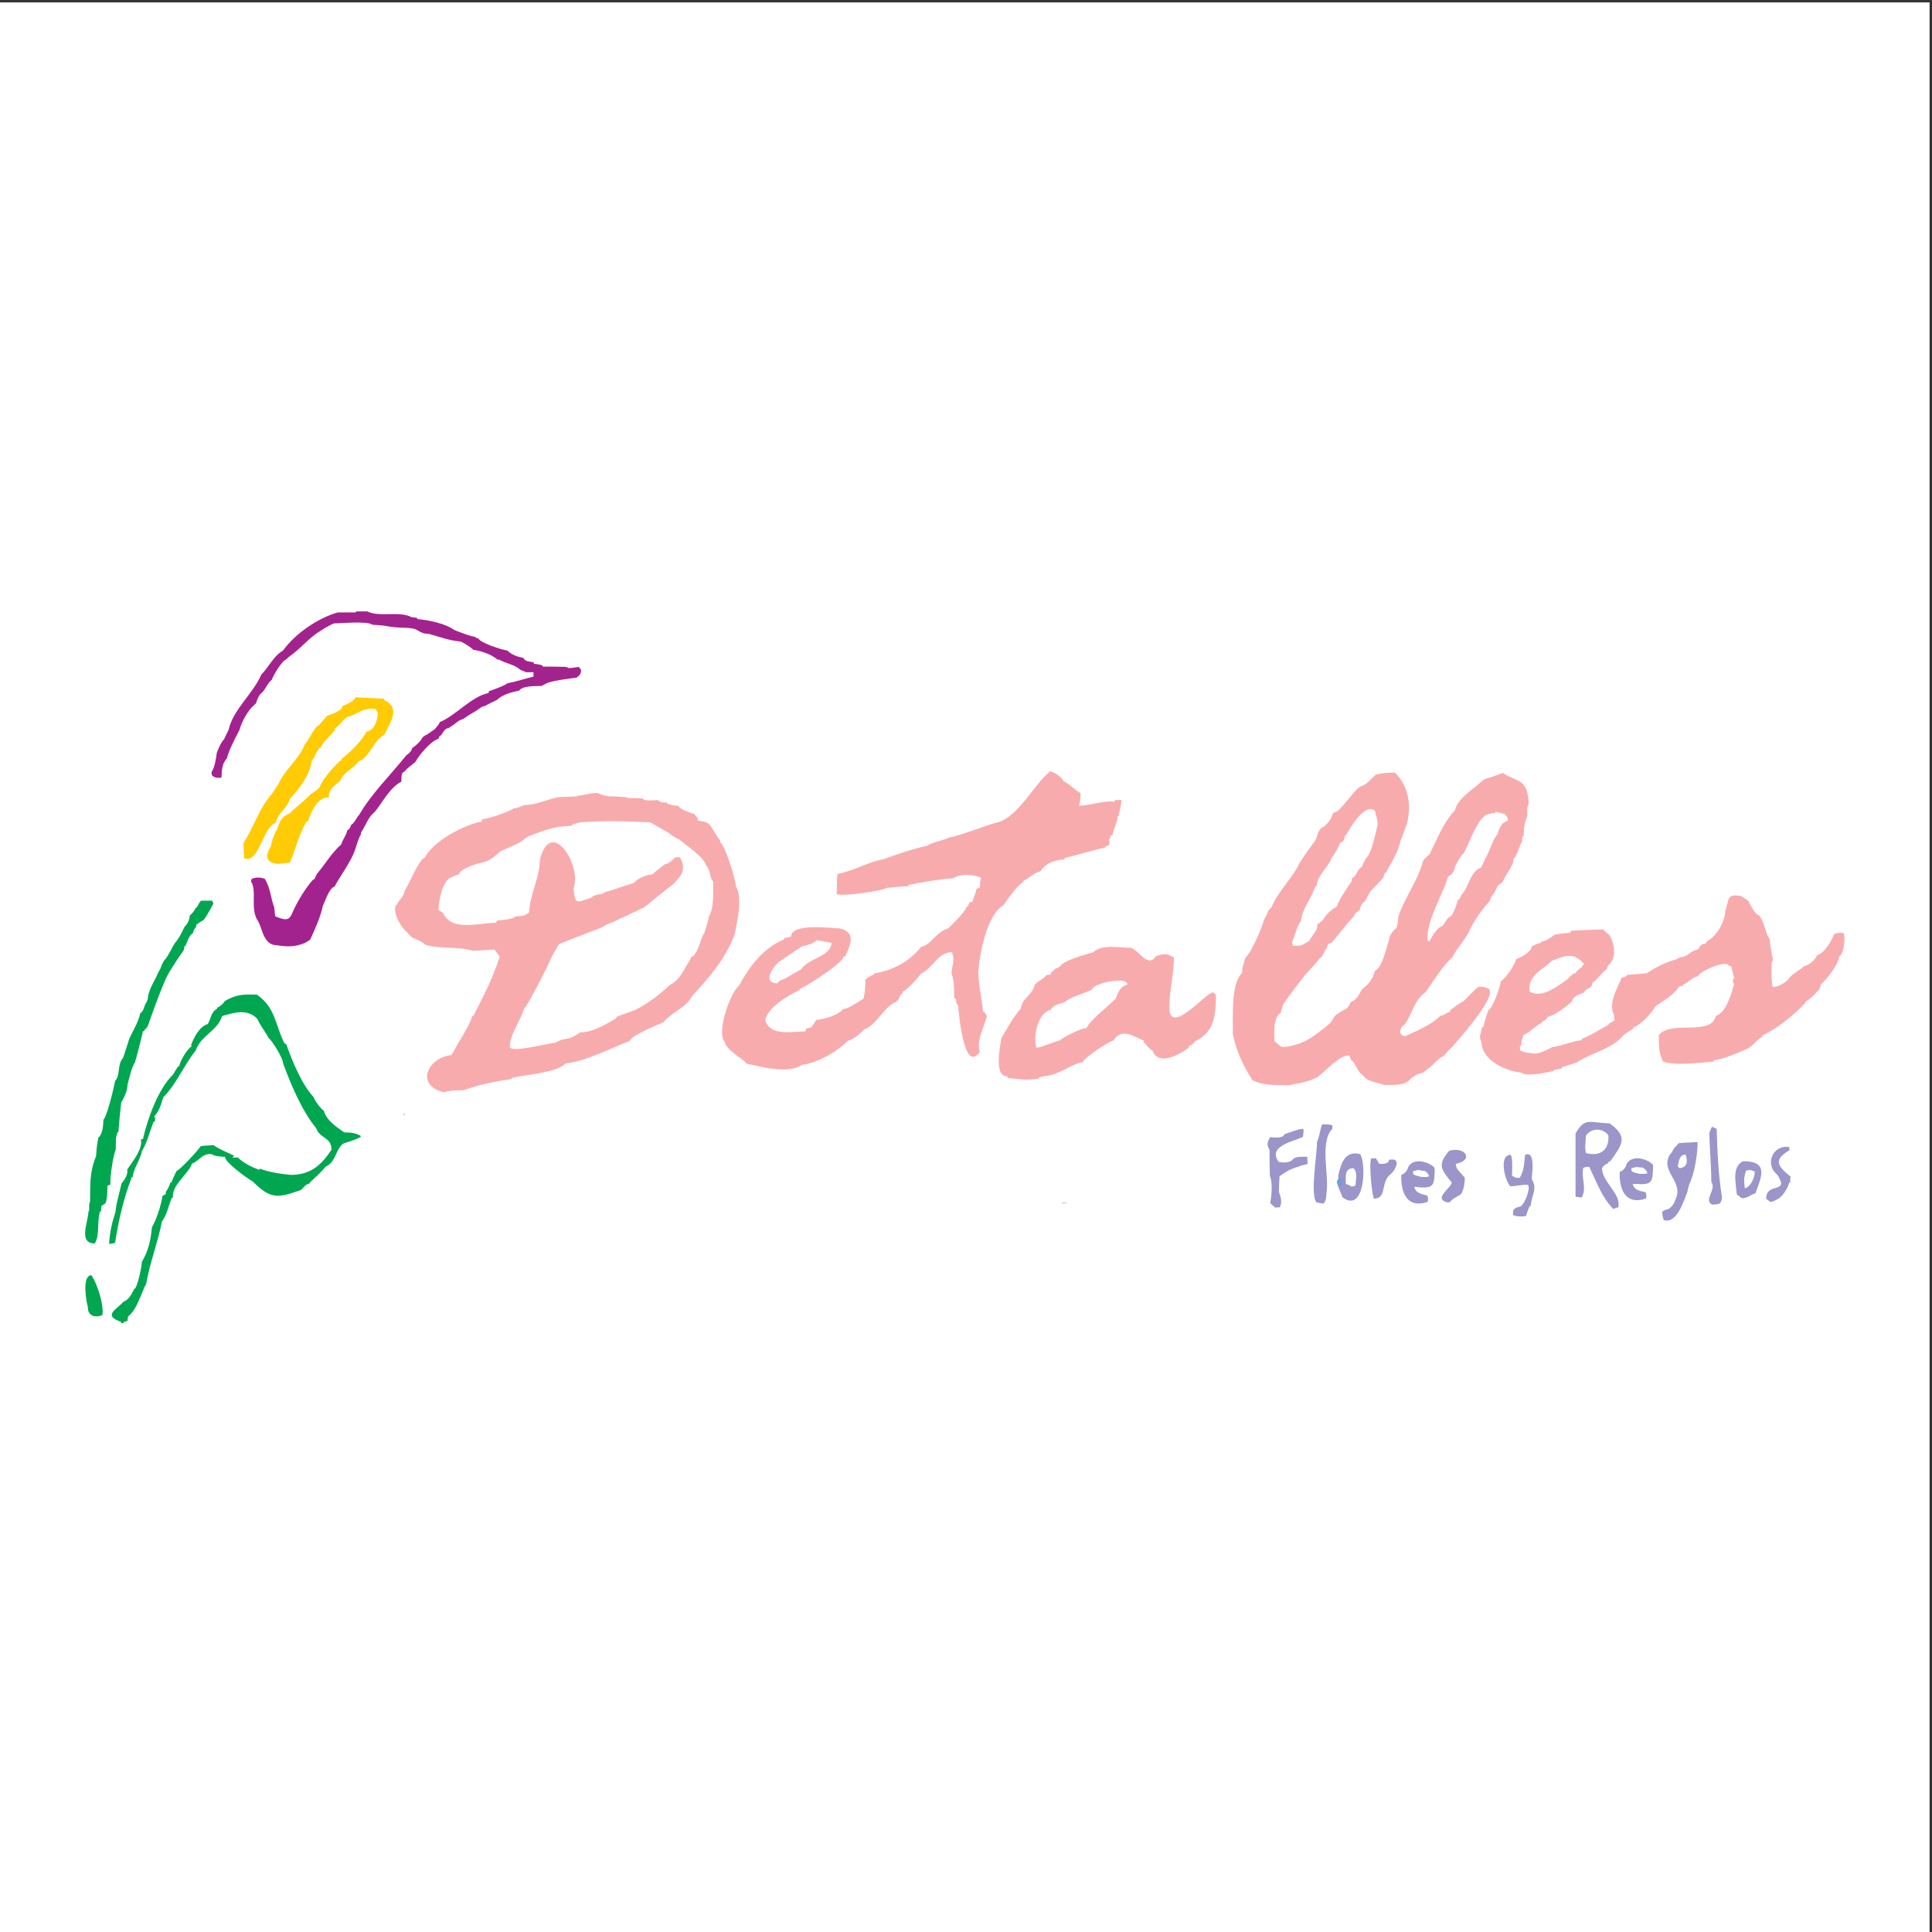 <?xml version="1.0" encoding="UTF-8"?>
<svg xmlns="http://www.w3.org/2000/svg" xmlns:xlink="http://www.w3.org/1999/xlink" width="193pt" height="193pt" viewBox="0 0 193 193" version="1.1">
<rect x="0" y="0" width="193" height="193" fill="#333333" stroke="none"/>
<g id="surface1">
<path style=" stroke:none;fill-rule:evenodd;fill:rgb(100%,100%,100%);fill-opacity:1;" d="M 0 0.242 L 192.758 0.242 L 192.758 193 L 0 193 L 0 0.242 "/>
<path style=" stroke:none;fill-rule:evenodd;fill:rgb(85.899%,87.099%,78.799%);fill-opacity:1;" d="M 106.145 120.074 C 106.246 120.074 106.344 120.074 106.512 120.074 C 106.512 120.105 106.512 120.172 106.547 120.242 C 106.379 120.242 106.211 120.242 106.078 120.242 C 106.078 120.172 106.109 120.105 106.145 120.074 "/>
<path style=" stroke:none;fill-rule:evenodd;fill:rgb(96.899%,67.099%,67.799%);fill-opacity:1;" d="M 48.184 81.891 C 48.184 81.855 48.215 81.82 48.25 81.82 C 48.75 81.82 51.055 81.02 51.289 80.754 C 51.691 80.754 52.059 80.52 52.426 80.418 C 53.66 80.418 54.73 79.785 55.934 79.617 C 56.469 79.617 57.004 79.586 57.602 79.551 C 57.637 79.516 57.703 79.484 57.738 79.484 C 58.438 79.449 59.008 79.184 59.707 79.219 C 60.309 79.484 60.309 79.484 60.879 79.551 C 61.344 79.551 61.848 79.586 62.312 79.617 C 62.48 79.617 62.613 79.652 62.746 79.719 C 63.184 79.719 63.684 79.75 64.184 79.75 C 64.352 80.086 65.352 79.918 65.688 79.918 C 65.723 79.918 65.754 79.953 65.789 79.984 C 65.988 80.184 66.355 80.184 66.621 80.152 C 66.621 80.184 66.621 80.184 66.621 80.254 C 66.855 80.352 67.293 80.484 67.559 80.484 C 67.66 80.484 67.727 80.484 67.793 80.484 C 67.793 80.82 69.094 81.254 69.363 81.32 C 69.465 81.453 69.562 81.59 69.695 81.723 C 69.695 81.789 69.695 81.891 69.695 81.957 C 69.965 82.023 70.266 82.055 70.566 82.156 C 71.098 82.355 71.469 83.492 71.934 83.926 C 71.934 83.992 71.934 84.062 71.934 84.16 C 72.371 84.262 73.504 87.867 73.504 88.504 C 74.238 89.773 73.605 92.113 73.371 93.414 C 72.371 95.922 70.898 97.559 69.129 99.527 C 68.492 100.699 67.125 101.098 66.254 102.133 C 65.855 102.301 62.949 103.469 62.949 103.973 C 60.91 104.738 58.738 105.941 56.5 106.242 C 55.566 107.18 52.527 107.344 51.121 107.68 C 51.121 107.715 51.121 107.746 51.121 107.781 C 49.551 108.016 47.848 108.348 46.277 108.914 C 45.609 108.914 44.941 108.914 44.34 109.117 C 41.434 108.414 42.738 105.641 45.074 105.406 C 45.109 105.309 45.176 105.242 45.242 105.176 C 45.777 104.105 46.848 102.602 47.18 101.5 C 47.215 101.5 47.246 101.5 47.281 101.5 C 48.25 99.594 49.285 97.625 49.918 95.551 C 49.719 95.285 49.551 95.051 49.387 94.852 C 48.684 94.887 47.949 94.953 47.246 94.984 C 45.742 94.516 43.973 94.816 42.469 94.383 C 42.035 93.848 41 93.781 40.867 93.316 C 40.801 93.316 40.801 93.316 40.766 93.316 C 40.766 93.246 40.766 93.246 40.766 93.215 C 40.066 92.68 39.23 91.309 39.531 90.406 C 39.562 90.406 39.598 90.406 39.629 90.406 C 39.863 89.84 40.332 89.641 40.43 88.973 C 40.832 88.438 41.801 85.898 42.438 85.664 C 43.238 84.062 46.379 82.355 48.184 82.055 C 48.117 82.023 48.117 81.988 48.082 81.988 C 48.117 81.922 48.117 81.922 48.184 81.891 Z M 50.922 104.605 C 50.922 103.336 51.992 102 52.359 100.73 C 52.625 100.664 54.93 96.121 55.062 95.688 C 55.297 95.219 55.566 94.785 55.832 94.316 C 57.004 93.848 58.172 93.383 59.34 92.945 C 60.008 92.715 60.008 92.715 60.609 92.348 C 61.344 92.113 61.98 91.711 62.613 91.477 C 62.914 91.309 63.25 91.145 63.582 91.008 C 63.816 90.875 64.086 90.742 64.352 90.641 C 65.254 89.906 66.156 89.172 67.059 88.469 C 67.293 88.305 67.293 88.305 67.895 87.602 C 68.359 87.035 68.328 86.164 67.895 85.633 C 67.727 85.633 67.559 85.633 67.426 85.664 C 67.156 85.934 66.957 86.133 66.59 86.301 C 66.391 86.332 66.391 86.332 65.688 86.898 C 65.52 87.035 65.352 87.168 65.188 87.336 C 64.484 87.402 63.785 87.703 63.316 88.203 C 62.48 88.469 61.68 88.738 60.879 89.004 C 60.441 89.105 60.441 89.105 60.141 89.305 C 59.742 89.34 59.34 89.406 59.074 89.672 C 57.57 90.176 57.438 90.406 57.301 88.738 C 58.137 86.301 54.996 81.59 53.93 85.898 C 53.93 87.637 52.926 89.371 52.859 91.145 C 52.391 91.512 52.125 91.512 51.523 91.543 C 51.223 91.844 50.121 91.91 49.684 91.945 C 49.652 92.012 49.586 92.078 49.551 92.18 C 47.816 92.18 45.109 93.113 44.238 91.176 C 44.074 91.074 43.941 90.977 43.805 90.91 C 43.805 90.074 44.172 88.07 45.008 87.668 C 45.309 87.535 45.609 87.402 45.91 87.301 C 45.91 87.234 45.91 87.168 45.91 87.168 C 46.41 86.633 47.746 86.23 48.418 86.098 C 48.883 85.996 49.586 85.43 49.918 85.098 C 49.953 85.027 51.691 84.297 51.855 84.195 C 52.156 83.992 52.457 83.762 52.758 83.559 C 53.793 83.16 54.797 82.758 55.867 82.59 C 56.301 82.559 56.703 82.523 57.102 82.492 C 57.234 82.191 57.637 82.324 57.871 82.156 C 60.309 81.957 62.582 82.023 64.984 82.156 C 65.586 82.492 66.188 82.859 66.789 83.191 C 67.059 83.461 67.559 83.727 67.895 83.895 C 68.629 84.527 70.266 85.562 70.531 86.434 C 71 86.898 70.867 87.703 71.234 88.035 C 71.234 89.004 71.367 90.711 70.801 91.578 C 70.73 92.145 70.5 92.645 70.363 93.215 C 69.996 93.582 69.762 95.387 69.027 95.621 C 68.996 95.688 68.961 95.785 68.93 95.922 C 68.293 96.789 68.027 97.824 66.922 98.395 C 65.82 99.395 64.852 100.164 63.516 100.863 C 62.883 101.098 62.215 101.332 61.613 101.566 C 61.578 101.598 61.578 101.668 61.578 101.699 C 60.609 102.301 59.172 103.137 57.938 103.137 C 57.27 103.605 57.102 103.703 56.199 103.84 C 55.934 103.938 55.699 104.039 55.43 104.172 C 54.629 104.238 51.188 105.176 50.922 104.605 "/>
<path style=" stroke:none;fill-rule:evenodd;fill:rgb(96.899%,67.099%,67.799%);fill-opacity:1;" d="M 84.23 100.797 C 84.766 100.797 85.766 100.031 86.266 99.762 C 86.402 99.129 86.469 98.492 86.434 97.859 C 86.934 97.492 86.934 97.492 87.336 97.324 C 87.336 97.289 87.336 97.258 87.336 97.223 C 89.074 97.023 90.945 95.988 92.012 94.586 C 93.016 94.418 93.484 93.082 94.719 92.746 C 95.086 92.379 96.488 91.043 96.59 90.543 C 96.621 90.543 96.656 90.543 96.723 90.543 C 96.723 90.406 96.789 90.273 96.855 90.141 C 96.922 90.105 97.023 90.105 97.156 90.105 C 97.223 89.641 97.457 89.371 97.523 88.84 C 97.625 88.77 97.727 88.703 97.895 88.637 C 97.895 88.305 97.926 87.969 97.992 87.668 C 97.125 87.336 96.055 87.234 95.219 87.734 C 93.75 87.836 92.215 88.102 90.777 88.402 C 90.742 88.402 90.742 88.469 90.742 88.535 C 90.043 88.535 89.238 88.637 88.539 88.703 C 88.406 88.938 84.195 89.605 83.562 89.305 C 83.629 89.004 83.562 87.969 83.66 87.301 C 85.23 87.035 86.703 86.098 88.27 85.832 C 89.707 85.297 91.211 84.797 92.715 84.461 C 92.715 84.262 94.453 83.895 94.754 83.691 C 96.555 83.293 98.227 82.492 99.996 82.055 C 102.035 81.086 103.203 78.48 104.906 77.047 C 105.277 77.113 106.109 77.645 106.211 78.016 C 106.879 78.348 107.348 78.883 107.949 79.25 C 107.949 79.684 107.914 80.086 107.781 80.484 C 108.949 80.484 110.121 79.953 111.32 80.086 C 111.355 80.02 111.391 79.953 111.391 79.918 C 111.59 79.918 111.824 79.918 112.023 79.918 C 112.023 80.453 111.824 80.922 111.758 81.523 C 111.691 81.523 111.691 81.523 111.656 81.523 C 111.656 82.09 111.223 82.824 111.121 83.461 C 111.09 83.461 111.023 83.461 110.953 83.461 C 110.953 83.762 110.754 83.793 110.754 84.027 C 110.789 84.027 110.82 84.027 110.855 84.027 C 110.82 84.129 110.82 84.262 110.82 84.395 C 110.652 84.461 110.52 84.527 110.422 84.562 C 110.422 84.594 110.422 84.629 110.422 84.66 C 109.152 84.93 107.715 85.398 106.379 85.699 C 106.344 85.766 106.344 85.832 106.344 85.863 C 105.508 85.863 104.406 86.23 103.938 87.035 C 103.406 87.133 102.77 87.734 102.234 88.004 C 102.203 88.035 102.203 88.102 102.203 88.137 C 101.836 88.137 100.332 90.273 100.266 90.406 C 98.559 91.41 97.859 95.285 97.727 97.121 C 97.758 98.461 98.094 99.762 98.195 101.066 C 98.227 101.066 98.262 101.066 98.328 101.066 C 98.395 101.199 98.461 101.332 98.594 101.465 C 98.395 102.402 97.457 104.07 97.895 105.039 C 96.254 107.512 95.723 100.699 95.723 100.465 C 95.453 100.164 95.555 100.098 95.488 99.762 C 95.453 99.762 95.387 99.762 95.352 99.762 C 95.254 98.926 95.387 98.059 95.055 97.289 C 95.055 96.555 95.453 95.887 95.086 95.117 C 93.715 95.117 93.184 96.723 92.012 97.258 C 91.512 97.891 90.844 98.691 90.141 99.094 C 90.141 99.16 90.141 99.195 90.141 99.262 C 89.84 99.461 89.84 99.66 89.707 99.961 C 89.641 99.961 89.605 99.961 89.574 99.961 C 89.574 99.996 89.574 100.031 89.574 100.062 C 88.34 100.465 87.668 102.336 86.332 102.836 C 85.934 103.238 85.266 103.84 84.695 103.973 C 83.66 105.039 81.621 106.211 80.086 106.379 C 78.785 107.312 76.043 106.578 74.539 106.242 C 74.539 105.941 72.535 104.973 72.402 104.07 C 71.535 103.203 72.938 99.16 73.805 98.492 C 74.84 96.59 76.211 94.719 78.316 93.848 C 78.316 93.781 78.316 93.75 78.348 93.715 C 78.551 93.684 78.785 93.613 79.02 93.582 C 79.02 92.145 83.262 92.746 83.895 92.746 C 85.531 93.148 84.996 94.285 84.43 95.551 C 84.395 95.551 84.328 95.551 84.262 95.551 C 84.262 96.188 80.555 98.527 79.887 98.793 C 79.887 98.828 79.887 98.859 79.887 98.895 C 78.719 99.43 76.711 100.633 76.445 101.898 C 76.914 103.57 79.117 103.035 80.453 103.035 C 80.488 102.902 80.52 102.801 80.555 102.734 C 80.723 102.703 80.887 102.668 81.055 102.637 C 81.055 102.535 81.391 102.199 81.523 101.898 C 82.359 101.801 83.66 101.465 84.23 100.797 Z M 78.484 97.723 C 78.184 97.859 77.816 97.926 77.68 98.227 C 75.777 98.227 77.715 95.82 78.316 95.82 C 78.316 95.754 78.316 95.754 78.316 95.719 C 78.414 95.719 79.953 94.617 80.086 94.551 C 80.488 94.449 81.355 94.25 81.59 93.914 C 82.09 94.016 82.559 94.082 83.059 94.184 C 83.059 95.551 80.656 95.754 80.055 96.824 C 79.484 97.121 78.984 97.422 78.484 97.723 "/>
<path style=" stroke:none;fill-rule:evenodd;fill:rgb(96.899%,67.099%,67.799%);fill-opacity:1;" d="M 124.117 96.621 C 124.219 96.453 124.383 95.621 124.453 95.621 C 125.121 94.953 126.055 92.68 126.289 91.844 C 126.59 91.309 126.59 91.309 126.691 90.977 C 126.789 90.875 126.891 90.742 127.023 90.641 C 127.66 89.004 129.16 87.703 129.863 86.133 C 130.332 85.398 130.867 84.695 131.367 83.992 C 131.633 83.594 131.602 82.992 132.035 82.691 C 132.438 82.559 133.035 81.758 133.105 81.387 C 133.137 81.254 133.137 81.254 133.473 81.086 C 133.805 81.086 135.309 78.949 135.777 78.648 C 135.91 78.582 136.012 78.516 136.109 78.48 C 136.547 78.348 137.113 77.645 137.445 77.379 C 138.082 77.211 138.648 77.18 139.352 77.18 C 140.688 78.516 141.02 80.387 140.555 82.258 C 140.055 83.691 139.918 83.828 139.852 84.262 C 139.785 84.395 139.652 84.965 139.352 85.496 C 139.117 86.066 138.684 86.633 138.484 87.168 C 138.215 87.168 138.25 87.566 138.184 87.734 C 138.113 87.734 138.082 87.734 138.047 87.734 C 138.047 87.77 138.047 87.801 138.047 87.836 C 137.68 88.238 137.312 88.605 136.945 89.004 C 136.879 89.039 136.879 89.039 136.379 89.973 C 136.344 90.008 136.344 90.008 136.344 90.074 C 136.043 90.141 135.91 90.574 135.844 90.809 C 135.844 90.809 135.844 90.844 135.844 90.875 C 135.574 91.109 135.344 91.211 135.211 91.578 C 134.473 92.312 133.738 93.383 133.004 94.184 C 132.602 94.285 132.602 94.418 132.535 94.719 C 132.234 95.02 132.203 95.551 131.801 95.754 C 131.469 96.254 131 96.688 130.598 97.156 C 130.496 97.191 128.359 99.996 128.191 100.332 C 128.094 100.633 127.992 100.93 127.926 101.199 C 127.156 101.598 127.289 103.371 127.324 104.07 C 127.359 104.07 127.426 104.07 127.457 104.105 C 127.559 104.238 127.727 104.34 127.859 104.473 C 128.191 104.805 129.297 104.371 129.73 104.273 C 130.566 103.938 130.566 103.938 130.699 103.805 C 130.867 103.805 132.504 102.57 132.672 102.367 C 133.07 102.102 133.105 101.766 133.371 101.465 C 133.605 101.266 133.906 101.098 134.172 100.93 C 134.574 100.766 134.742 100.562 134.906 100.164 C 134.906 100.129 134.906 100.098 134.941 100.098 C 135.477 99.93 135.777 99.359 136.012 98.895 C 136.145 98.762 136.277 98.625 136.445 98.492 C 136.879 98.16 137.215 97.523 137.348 96.988 C 138.113 96.621 138.484 94.684 138.75 93.914 C 138.781 93.516 139.051 93.113 139.352 92.812 C 139.617 92.812 139.684 91.746 139.684 91.578 C 140.285 89.738 141.59 88.035 142.09 86.23 C 142.156 85.832 142.492 85.633 142.793 85.363 C 143.527 83.926 144.16 82.191 145.332 80.953 C 145.633 79.684 147.301 78.781 148.172 77.914 C 148.27 77.848 148.371 77.812 148.473 77.781 C 149.039 77.645 149.605 77.379 150.141 77.211 C 151.145 77.945 152.281 77.812 152.578 79.219 C 152.648 79.586 152.715 79.887 152.715 80.352 C 152.48 80.586 152.578 81.152 152.578 81.488 C 152.281 82.258 152.215 82.691 152.215 83.527 C 152.145 83.527 152.145 83.527 152.113 83.527 C 152.078 83.691 152.047 83.859 152.047 84.062 C 151.711 84.629 151.613 85.398 151.176 85.832 C 151.176 86.031 151.145 86.367 150.977 86.5 C 150.809 87 150.41 87.367 150.211 87.902 C 150.109 88.137 149.906 88.238 149.707 88.402 C 149.508 88.605 149.441 88.871 149.309 89.141 C 149.008 89.508 149.008 89.508 148.773 90.074 C 148.105 90.742 147.27 91.98 146.867 92.812 C 146.535 93.684 145.496 94.75 145.098 95.621 C 143.996 96.59 143.262 97.957 142.391 99.129 C 141.223 99.93 141.09 101.367 140.285 102.367 C 139.785 102.637 139.684 103.504 140.387 103.504 C 141.422 103.035 143.059 102.336 143.859 101.5 C 143.996 101.465 144.129 101.398 144.297 101.367 C 144.465 101.199 144.629 101.164 144.863 101.066 C 144.863 100.996 144.863 100.965 144.863 100.93 C 144.93 100.832 146.031 100.062 146.199 100.031 C 147.535 98.66 147.535 98.66 147.77 98.559 C 148.137 98.559 148.402 98.625 148.703 98.762 C 149.707 99.43 145.43 104.172 144.863 104.805 C 144.562 105.008 144.363 105.406 144.094 105.574 C 143.961 105.508 143.094 106.379 143.094 106.41 C 142.758 106.676 142.426 106.91 142.125 107.18 C 141.656 107.246 141.391 107.414 140.953 107.715 C 140.453 108.48 139.152 108.383 138.348 108.383 C 138.316 108.383 138.281 108.383 138.281 108.383 C 137.848 108.246 137.414 108.113 137.012 108.016 C 136.879 107.945 136.746 107.914 136.613 107.848 C 136.379 107.68 136.176 107.48 136.012 107.277 C 135.977 107.246 135.945 107.246 135.945 107.246 C 135.508 106.812 135.41 106.211 134.941 105.844 C 134.906 105.711 134.84 105.574 134.809 105.477 C 134.039 105.176 132.336 107.078 131.633 107.578 C 131.199 107.812 130.801 107.98 130.297 108.082 C 129.863 108.246 129.297 108.246 128.859 108.414 C 127.594 108.383 126.254 108.48 125.121 107.914 C 124.152 106.41 123.516 105.008 123.148 103.27 C 123.215 101.766 122.883 98.359 124.086 97.191 C 124.086 96.988 124.117 96.789 124.117 96.621 Z M 142.625 93.18 C 142.891 91.277 144.094 89.406 144.664 87.566 C 144.762 87.504 144.828 87.434 144.93 87.402 C 145.23 87.102 145.297 86.934 145.363 86.531 C 145.566 86.133 145.801 85.73 146.066 85.363 C 146.434 85.363 147.504 81.523 148.672 81.32 C 148.871 81.254 149.105 81.223 149.371 81.223 C 149.371 81.152 149.371 81.086 149.371 81.086 C 149.676 81.152 149.977 81.223 150.309 81.32 C 150.477 81.523 150.645 81.656 150.645 81.957 C 150.441 82.055 150.273 82.156 150.109 82.258 C 149.84 82.625 149.707 82.859 149.605 83.324 C 149.141 83.793 148.805 85.098 148.371 85.766 C 148.238 86.066 148.105 86.367 147.969 86.664 C 147.066 86.934 146.77 88.203 146.301 89.004 C 146.199 89.141 146.098 89.273 145.965 89.438 C 145.898 89.641 145.832 89.84 145.633 89.906 C 145.531 90.34 145.23 91.176 144.965 91.512 C 144.496 91.68 144.363 92.211 144.094 92.512 C 143.562 92.613 143.059 93.582 142.793 94.016 C 142.727 94.016 142.656 93.984 142.594 93.984 C 142.594 93.715 142.594 93.414 142.625 93.18 Z M 129.062 94.117 C 129.43 93.348 129.465 92.715 129.965 91.98 C 130.098 90.711 131.066 89.672 131.398 88.535 C 131.434 88.504 131.469 88.504 131.535 88.504 C 131.535 87.504 132.805 86.5 133.035 85.664 C 133.473 85.129 133.641 84.73 133.906 84.16 C 134.207 84.16 134.34 83.727 134.34 83.461 C 134.34 83.461 134.371 83.461 134.441 83.461 C 134.906 82.656 136.312 80.184 137.348 80.988 C 137.445 81.488 137.648 81.891 137.613 82.457 C 137.445 82.992 137.047 85.262 136.512 85.664 C 136.344 85.965 136.176 86.199 136.078 86.5 C 136.043 86.566 136.012 86.602 135.977 86.664 C 135.609 86.766 135.543 87.566 135.043 87.734 C 135.043 87.801 135.043 87.902 135.043 88.004 C 134.605 88.672 133.773 89.809 133.539 90.574 C 133.07 90.809 132.438 91.344 132.203 91.844 C 132.035 92.012 131.867 92.211 131.602 92.312 C 131.602 92.715 131.566 92.781 131.367 93.113 C 131.164 93.414 130.934 93.715 130.766 94.016 C 130.496 94.148 130.297 94.285 130.062 94.418 C 129.695 94.484 129.695 94.484 129.16 94.484 C 129.129 94.352 129.094 94.215 129.062 94.117 "/>
<path style=" stroke:none;fill-rule:evenodd;fill:rgb(96.899%,67.099%,67.799%);fill-opacity:1;" d="M 151.445 95.852 C 151.477 95.82 151.512 95.785 151.578 95.754 C 152.113 95.551 152.914 95.117 153.047 94.516 C 153.348 94.383 153.582 94.25 153.918 94.184 C 153.918 94.117 153.918 94.117 153.918 94.082 C 154.449 94.016 154.852 93.715 155.285 93.383 C 155.688 93.316 155.82 93.246 156.855 93.18 C 156.891 93.113 156.922 93.047 156.922 92.98 C 157.492 92.98 157.926 92.879 160.195 92.848 C 160.23 92.98 160.23 92.98 160.766 93.383 C 161.301 94.285 161.535 95.719 160.664 96.422 C 160.598 96.555 160.531 96.688 160.496 96.824 C 160.062 97.055 159.598 97.859 159.094 98.16 C 158.996 98.859 158.395 98.66 158.227 99.16 C 157.891 99.293 157.059 99.527 157.059 100.031 C 156.391 100.598 155.387 101.398 154.586 101.598 C 154.52 101.801 154.285 102 154.051 102.035 C 154.051 102.066 154.051 102.102 154.051 102.168 C 153.348 102.469 152.914 103.102 152.18 103.402 C 151.98 104.039 151.98 104.039 151.945 104.473 C 151.746 104.539 151.844 104.773 151.879 104.941 C 152.215 105.105 152.547 105.176 152.949 105.207 C 153.551 105.406 154.484 104.906 155.055 104.605 C 156.055 104.473 157.059 104.004 158.027 103.906 C 158.027 103.84 158.027 103.805 158.027 103.77 C 158.996 103.402 159.797 102.836 160.699 102.367 C 160.699 102.301 160.699 102.301 160.699 102.27 C 160.898 102.168 161.102 102.035 161.301 101.934 C 161.266 101.734 161.234 101.566 161.234 101.398 C 160.633 100.129 161.566 98.762 162.004 97.656 C 162.27 97.656 162.402 97.559 162.57 97.391 C 163.203 97.324 163.84 97.289 164.508 97.223 C 165.344 96.656 166.41 96.121 167.414 95.852 C 167.547 95.785 167.68 95.719 167.848 95.621 C 168.617 95.621 168.852 94.953 169.617 94.852 C 169.887 94.418 169.918 94.316 170.422 94.25 C 170.422 94.184 170.422 94.148 170.422 94.117 C 170.422 94.117 170.453 94.117 170.52 94.117 C 170.52 94.082 170.52 94.051 170.52 94.016 C 171.488 93.547 172.289 92.113 172.355 91.008 C 172.457 90.574 172.59 90.176 172.691 89.773 C 172.961 89.34 173.426 89.438 173.895 89.508 C 174.16 89.641 174.395 89.809 174.629 89.973 C 174.863 90.375 175.23 91.211 175.633 91.41 C 175.633 91.41 175.664 91.41 175.699 91.41 C 176.301 92.113 176.301 93.148 176.801 93.848 C 176.801 94.551 177.066 95.32 177.102 96.02 C 177.035 96.02 177.035 96.02 177 96.055 C 176.934 96.855 176.934 97.723 177.066 98.559 C 177.438 98.727 178.402 98.125 178.637 97.859 C 178.906 97.324 179.742 96.988 180.207 96.523 C 180.676 96.422 181.379 95.887 181.512 95.418 C 182.215 95.285 183.016 93.914 183.215 93.316 C 183.551 93.18 183.781 93.148 184.184 93.215 C 184.352 93.684 184.219 95.32 183.715 95.551 C 183.715 96.254 182.48 97.859 181.91 98.324 C 181.777 98.793 181.777 98.793 181.609 98.992 C 181.477 99.059 181.41 99.16 181.344 99.262 C 181.043 99.594 180.711 99.863 180.344 100.062 C 180.344 100.098 180.344 100.164 180.344 100.195 C 179.406 101.199 178.035 102.336 176.867 103.004 C 176.602 103.137 176.301 103.305 176.031 103.469 C 176.031 103.504 176.031 103.57 176.031 103.605 C 175.598 103.738 175.031 104.574 174.527 104.773 C 173.527 105.207 172.289 105.777 171.223 105.91 C 171.188 105.941 171.188 106.008 171.188 106.043 C 169.918 106.145 167.18 106.512 166.109 106.008 C 165.676 105.074 165.711 104.438 165.711 103.402 C 166.945 101.867 170.922 103.57 171.422 101.465 C 172.426 101.199 172.992 99.195 173.227 98.293 C 173.094 98.16 173.125 97.957 173.125 97.758 C 173.16 97.758 173.191 97.758 173.258 97.758 C 173.16 97.355 173.027 96.957 172.961 96.555 C 172.859 96.523 172.758 96.488 172.691 96.453 C 172.391 95.852 169.754 97.055 169.617 97.523 C 168.984 97.625 168.75 98.125 168.148 98.359 C 168.148 98.395 168.148 98.426 168.148 98.461 C 168.016 98.492 167.883 98.527 167.746 98.559 C 167.145 99.43 166.242 99.93 165.41 100.496 C 164.906 101.297 164.008 102.301 163.137 102.668 C 163.137 102.703 163.137 102.734 163.137 102.77 C 162.805 102.969 162.504 103.168 162.203 103.402 C 161.031 104.805 158.996 105.141 157.492 106.145 C 156.988 106.309 156.488 106.477 156.02 106.609 C 156.02 106.645 156.02 106.676 156.02 106.742 C 155.723 106.777 155.453 106.844 155.188 106.91 C 155.188 106.91 155.188 106.945 155.188 107.012 C 154.383 107.113 152.648 107.613 151.945 107.145 C 150.441 107.012 148.004 105.91 148.004 104.105 C 147.637 103.504 148.035 103.137 148.035 102.602 C 148.07 102.602 148.105 102.602 148.172 102.602 C 148.305 102.035 148.473 101.465 148.672 100.93 C 149.105 100.73 149.875 98.625 149.906 98.059 C 150.441 97.691 151.312 96.422 151.445 95.852 Z M 155.02 95.988 C 156.289 95.484 157.191 95.051 158.227 96.289 C 158.16 96.387 158.059 96.488 158.027 96.621 C 157.891 96.621 157.691 96.922 157.457 97.055 C 157.457 97.055 157.457 97.121 157.457 97.191 C 157.059 97.191 156.758 97.723 156.457 97.926 C 155.453 98.594 154.016 99.762 152.812 99.059 C 152.516 97.492 154.148 96.855 155.02 95.988 "/>
<path style=" stroke:none;fill-rule:evenodd;fill:rgb(96.899%,67.099%,67.799%);fill-opacity:1;" d="M 105.945 96.453 C 106.578 95.82 108.316 95.418 109.219 95.117 C 110.121 94.285 111.789 94.684 112.992 94.684 C 113.762 94.918 114.664 96.754 115.465 95.52 C 116.234 95.254 116.602 95.219 117.27 95.652 C 117.27 97.457 116.734 99.195 116.836 100.996 C 117.168 103.168 120.441 99.195 121.176 99.129 C 121.277 99.195 121.379 99.293 121.477 99.395 C 121.41 101.367 121.41 103.07 119.34 104.039 C 119.34 104.207 118.871 104.473 118.703 104.539 C 118.738 104.574 118.738 104.605 118.773 104.641 C 117.902 105.34 115.664 106.543 115.133 104.941 C 114.762 104.805 114.527 104.305 114.195 104.07 C 114.23 104.039 114.262 104.004 114.297 103.973 C 113.16 103.504 112.09 102.637 111.223 103.938 C 110.723 104.07 108.414 105.574 108.148 106.109 C 107.379 106.211 106.48 106.844 105.676 107.145 C 104.977 107.512 104.441 107.414 103.773 107.645 C 103.773 107.645 103.773 107.68 103.773 107.746 C 102.504 107.945 101.934 107.812 100.664 107.68 C 100.664 107.645 100.633 107.578 100.598 107.512 C 99.195 107.512 99.996 104.207 100.031 103.703 C 100.434 103.035 100.832 102.336 101.234 101.699 C 101.398 101.531 101.602 101.133 101.969 100.766 C 102.102 99.695 103.203 99.328 103.34 98.426 C 103.605 98.023 104.309 97.789 104.508 97.422 C 104.641 97.391 104.773 97.355 104.941 97.355 C 104.977 97.258 104.977 97.156 105.043 97.09 C 105.074 97.09 105.109 97.09 105.141 97.09 C 105.141 97.023 105.141 97.023 105.141 96.988 C 105.176 96.988 105.211 96.988 105.242 96.988 C 105.242 96.922 105.242 96.891 105.242 96.891 C 105.277 96.891 105.309 96.891 105.375 96.891 C 105.375 96.824 105.375 96.789 105.375 96.754 C 105.574 96.754 105.809 96.656 105.945 96.453 Z M 103.539 104.672 C 103.172 103.504 103.672 101.164 104.977 100.863 C 105.211 100.363 105.809 100.297 106.312 100.129 C 107.113 99.496 108.25 99.293 109.117 98.828 C 109.117 98.258 112.625 97.457 112.625 98.359 C 111.855 98.559 111.723 99.129 111.422 99.797 C 110.953 100.297 108.684 102.102 108.551 102.703 C 107.949 102.703 106.277 103.605 105.777 103.973 C 105.008 104.141 104.238 104.574 103.539 104.672 "/>
<path style=" stroke:none;fill-rule:evenodd;fill:rgb(60.799%,58.4%,78.799%);fill-opacity:1;" d="M 151.277 120.777 C 151.445 120.609 151.613 120.609 151.914 120.508 C 152.312 120.242 152.914 118.77 152.648 118.371 C 152.145 118.305 151.445 118.504 150.879 118.504 C 150.309 117.938 149.707 115.363 150.91 115.363 C 151.145 115.699 151.043 117 151.043 117.434 C 151.344 117.668 151.445 117.668 151.812 117.668 C 152.281 116.867 152.246 116.266 152.348 115.363 C 153.449 114.895 153.016 117.367 153.016 117.77 C 153.617 118.871 153.016 119.238 152.914 120.473 C 152.883 120.473 152.848 120.473 152.812 120.473 C 152.68 120.777 152.547 121.109 152.445 121.477 C 152.012 121.543 151.477 121.543 151.145 121.375 C 151.145 121.109 151.109 120.941 151.277 120.777 "/>
<path style=" stroke:none;fill-rule:evenodd;fill:rgb(60.799%,58.4%,78.799%);fill-opacity:1;" d="M 132.203 120.242 C 131.934 120.207 131.734 120.141 131.5 120.105 C 130.867 119.238 131.566 115.43 131.566 114.059 C 131.801 113.594 131.867 112.891 132.066 112.324 C 132.367 112.324 132.805 112.289 133.105 112.422 C 133.105 112.523 133.105 112.625 133.105 112.758 C 131.836 113.992 132.738 117.301 132.535 118.938 C 132.469 119.406 132.535 119.941 132.203 120.242 "/>
<path style=" stroke:none;fill-rule:evenodd;fill:rgb(60.799%,58.4%,78.799%);fill-opacity:1;" d="M 144.527 120.105 C 143.191 119.707 144.93 118.703 145.031 118.137 C 143.828 116.699 143.66 116.297 144.762 114.961 C 146.398 114.496 147.27 115.898 145.43 116.266 C 145.43 116.867 146 117.199 146.332 117.668 C 146.301 118.27 146.266 118.703 145.965 119.273 C 145.566 119.574 145.098 119.707 144.828 120.105 C 144.695 120.105 144.598 120.105 144.527 120.105 "/>
<path style=" stroke:none;fill-rule:evenodd;fill:rgb(60.799%,58.4%,78.799%);fill-opacity:1;" d="M 126.855 117.469 C 126.824 116.598 126.824 115.73 126.824 114.863 C 126.523 114.43 126.59 114.059 126.891 113.594 C 127.289 113.625 128.16 113.762 128.328 113.293 C 129.027 113.094 129.395 112.859 130.164 112.758 C 130.297 112.891 130.164 113.359 130.164 113.559 C 129.328 114.027 126.59 114.43 127.727 116.066 C 128.262 116.164 128.895 116.199 129.23 115.73 C 129.664 115.496 130.129 115.562 130.598 115.562 C 130.598 115.766 130.598 116 130.633 116.266 C 130.531 116.332 129.965 116.398 129.762 116.531 C 128.996 116.734 128.461 117.035 127.824 117.5 C 127.793 118.004 127.758 118.504 127.758 119.039 C 127.961 119.672 128.094 120.008 127.859 120.609 C 127.691 120.609 127.523 120.609 127.391 120.641 C 127.191 120.473 127.023 120.309 126.891 120.172 C 127.023 119.473 127.156 118.102 126.855 117.469 "/>
<path style=" stroke:none;fill-rule:evenodd;fill:rgb(60.799%,58.4%,78.799%);fill-opacity:1;" d="M 139.117 117.102 C 139.051 117.168 138.984 117.199 138.949 117.27 C 137.848 118.07 138.617 119.738 137.246 119.738 C 137.047 119.34 136.746 116.266 136.98 115.73 C 137.113 115.73 137.281 115.699 137.445 115.699 C 137.547 115.863 137.68 116.066 137.781 116.266 C 138.113 116.266 138.75 116.297 138.75 115.863 C 139.887 115.629 139.551 116.566 139.117 117.102 "/>
<path style=" stroke:none;fill-rule:evenodd;fill:rgb(60.799%,58.4%,78.799%);fill-opacity:1;" d="M 176.867 120.074 C 176.734 119.973 176.566 119.875 176.434 119.738 C 176.434 118.035 178.84 119.305 177.535 117.336 C 176.234 116.297 177.137 114.293 178.738 114.594 C 178.738 114.695 178.738 114.797 178.773 114.895 C 177.137 115.863 177.535 116.465 178.871 117.535 C 178.84 117.734 178.84 117.902 178.84 118.137 C 178.773 118.137 178.738 118.137 178.738 118.137 C 178.438 119.07 177.902 119.84 176.867 120.074 "/>
<path style=" stroke:none;fill-rule:evenodd;fill:rgb(60.799%,58.4%,78.799%);fill-opacity:1;" d="M 171.055 120.34 C 170.117 119.875 171.523 118.84 170.953 118.07 C 170.953 116.434 170.789 114.828 170.754 113.16 C 170.82 112.957 170.922 112.758 171.02 112.559 C 171.188 112.625 171.355 112.691 171.488 112.758 C 171.555 114.961 171.656 117.434 172.023 119.605 C 171.922 120.375 171.723 120.273 171.055 120.34 "/>
<path style=" stroke:none;fill-rule:evenodd;fill:rgb(60.799%,58.4%,78.799%);fill-opacity:1;" d="M 133.672 117.969 C 133.672 117.938 133.672 117.902 133.672 117.902 C 133.703 117.902 133.773 117.902 133.84 117.902 C 133.84 117.836 133.84 117.836 133.84 117.801 C 133.906 117.836 134.008 117.836 134.141 117.867 C 134.074 118.035 134.039 118.203 134.008 118.371 C 133.938 118.371 133.84 118.371 133.805 118.371 C 133.738 118.234 133.703 118.102 133.672 117.969 "/>
<path style="fill:none;stroke-width:1.002;stroke-linecap:butt;stroke-linejoin:miter;stroke:rgb(0%,68.199%,93.7%);stroke-opacity:1;stroke-miterlimit:2.613;" d="M 1336.719 750.312 L 1336.719 750.977 C 1337.031 750.977 1337.734 750.977 1338.398 750.977 C 1338.398 751.641 1338.398 751.992 1338.398 751.992 C 1339.062 751.641 1340.078 751.641 1341.406 751.328 C 1340.742 749.648 1340.391 747.969 1340.078 746.289 C 1339.375 746.289 1338.398 746.289 1338.047 746.289 C 1337.383 747.656 1337.031 748.984 1336.719 750.312 Z M 1336.719 750.312 " transform="matrix(0.1,0,0,-0.1,0,193)"/>
<path style=" stroke:none;fill-rule:evenodd;fill:rgb(60.799%,58.4%,78.799%);fill-opacity:1;" d="M 133.672 117.969 L 133.672 118.004 C 133.672 118.004 133.672 118.004 133.672 118.035 C 133.672 118.035 133.672 118.035 133.672 118.07 C 133.703 118.07 133.703 118.07 133.703 118.07 C 133.703 118.102 133.703 118.102 133.703 118.102 L 133.703 118.168 C 133.703 118.168 133.703 118.168 133.738 118.168 C 133.738 118.168 133.738 118.168 133.738 118.203 C 133.738 118.234 133.738 118.234 133.738 118.234 C 133.738 118.234 133.738 118.27 133.773 118.27 C 133.773 118.27 133.773 118.27 133.773 118.305 C 133.773 118.305 133.773 118.305 133.773 118.336 C 133.805 118.336 133.805 118.336 133.805 118.336 C 133.805 118.371 133.805 118.371 133.805 118.371 C 133.805 118.371 133.805 118.371 133.84 118.371 C 133.84 118.371 133.84 118.371 133.871 118.371 C 133.871 118.371 133.871 118.371 133.906 118.371 C 133.938 118.371 133.938 118.371 133.938 118.371 C 133.973 118.371 133.973 118.371 133.973 118.371 C 134.008 118.371 134.008 118.371 134.008 118.371 L 134.008 118.336 C 134.008 118.336 134.008 118.336 134.008 118.305 L 134.039 118.305 C 134.039 118.27 134.039 118.27 134.039 118.27 L 134.039 118.234 C 134.039 118.203 134.039 118.203 134.039 118.203 L 134.039 118.168 C 134.039 118.168 134.039 118.168 134.039 118.137 C 134.074 118.137 134.074 118.137 134.074 118.137 C 134.074 118.102 134.074 118.102 134.074 118.102 L 134.074 118.07 C 134.074 118.07 134.074 118.07 134.074 118.035 C 134.074 118.004 134.074 118.004 134.074 118.004 L 134.105 118.004 C 134.105 118.004 134.105 118.004 134.105 117.969 C 134.105 117.938 134.105 117.938 134.105 117.938 L 134.105 117.902 C 134.105 117.902 134.105 117.902 134.105 117.867 C 134.105 117.867 134.105 117.867 134.141 117.867 C 134.105 117.867 134.105 117.867 134.105 117.867 C 134.105 117.867 134.105 117.867 134.074 117.867 L 134.039 117.867 L 134.039 117.836 L 134.008 117.836 C 134.008 117.836 134.008 117.836 133.973 117.836 C 133.973 117.836 133.973 117.836 133.938 117.836 C 133.938 117.836 133.938 117.836 133.906 117.836 C 133.906 117.836 133.906 117.836 133.906 117.801 L 133.84 117.801 C 133.84 117.836 133.84 117.836 133.84 117.902 L 133.805 117.902 C 133.773 117.902 133.773 117.902 133.773 117.902 L 133.738 117.902 C 133.738 117.902 133.738 117.902 133.703 117.902 C 133.703 117.902 133.703 117.902 133.672 117.902 C 133.672 117.703 133.703 117.535 133.703 117.367 C 133.973 116.164 134.406 114.895 135.879 115.297 C 136.512 116.266 136.344 121.277 134.105 119.605 C 133.973 119.141 133.539 118.402 133.539 117.969 C 133.57 117.969 133.605 117.969 133.672 117.969 Z M 134.141 117.867 Z M 134.977 118.535 C 134.84 118.402 134.84 118.402 134.441 118.27 C 134.441 117.602 134.273 116.699 135.211 116.699 C 135.645 117.133 135.441 117.836 135.41 118.402 C 135.273 118.504 135.273 118.504 134.977 118.535 "/>
<path style=" stroke:none;fill-rule:evenodd;fill:rgb(60.799%,58.4%,78.799%);fill-opacity:1;" d="M 140.652 116.633 C 141.156 115.598 142.691 116.031 143.293 116.633 C 143.293 116.699 143.293 116.766 143.328 116.801 C 143.262 118.305 143.328 118.738 141.723 118.605 C 141.59 118.57 141.422 118.57 141.289 118.57 C 141.422 119.207 142.023 119.273 142.594 119.438 C 142.625 119.641 142.727 119.84 142.594 120.074 C 140.586 120.742 139.918 119.172 139.984 117.367 C 140.285 117.27 140.586 116.969 140.652 116.633 Z M 141.922 116.902 C 141.824 116.902 141.59 116.867 141.523 116.902 L 141.457 116.934 C 141.391 116.969 141.156 116.969 141.156 117.035 C 141.156 117.168 141.156 117.336 141.32 117.367 C 141.32 117.367 141.422 117.434 141.457 117.434 C 141.523 117.434 141.621 117.5 141.723 117.5 C 141.789 117.5 141.891 117.57 141.988 117.57 C 142.223 117.57 142.492 117.602 142.691 117.535 C 142.891 117.5 142.457 117 142.391 117 C 142.359 117 142.289 116.969 142.289 116.969 C 142.191 116.934 141.922 116.969 141.922 116.902 "/>
<path style=" stroke:none;fill-rule:evenodd;fill:rgb(60.799%,58.4%,78.799%);fill-opacity:1;" d="M 161.164 120.777 C 160.031 119.641 159.43 117.938 158.762 116.566 C 158.426 116.566 158.426 116.566 158.16 116.668 C 157.926 117.668 158.562 118.703 157.992 119.641 C 157.758 119.605 157.59 119.574 157.391 119.539 C 157.391 117.434 157.391 115.332 157.391 113.227 C 158.328 111.59 158.762 112.156 160.801 112.223 C 162.703 113.594 162.035 114.359 160.867 116 C 160.801 116.031 160.73 116.066 160.664 116.066 C 160.664 116.098 160.664 116.133 160.664 116.199 C 160.363 116.297 160.164 116.465 160.031 116.699 C 160.031 118.07 161.969 119.238 161.668 120.609 C 161.469 120.641 161.301 120.707 161.164 120.777 Z M 158.461 115.195 C 158.262 114.961 158.426 113.762 158.426 113.461 C 158.961 112.656 160.062 112.656 160.664 113.391 C 160.801 114.828 159.898 115.562 158.461 115.195 "/>
<path style=" stroke:none;fill-rule:evenodd;fill:rgb(60.799%,58.4%,78.799%);fill-opacity:1;" d="M 162.469 116.332 C 162.969 115.297 164.508 115.73 165.109 116.332 C 165.109 116.398 165.141 116.434 165.141 116.5 C 165.074 117.969 165.141 118.402 163.539 118.27 C 163.406 118.27 163.27 118.27 163.105 118.27 C 163.238 118.906 163.84 118.973 164.406 119.105 C 164.441 119.34 164.539 119.539 164.406 119.738 C 162.402 120.406 161.734 118.84 161.801 117.066 C 162.102 116.969 162.402 116.668 162.469 116.332 Z M 163.738 116.598 C 163.672 116.598 163.406 116.566 163.34 116.598 L 163.27 116.633 C 163.203 116.668 162.969 116.633 162.969 116.734 C 162.969 116.867 162.969 117.035 163.137 117.066 C 163.137 117.066 163.238 117.133 163.27 117.133 C 163.34 117.133 163.438 117.199 163.539 117.199 C 163.605 117.199 163.703 117.27 163.805 117.27 C 164.039 117.27 164.309 117.27 164.508 117.234 C 164.707 117.199 164.273 116.699 164.207 116.699 C 164.172 116.699 164.105 116.633 164.105 116.633 C 164.008 116.633 163.738 116.633 163.738 116.598 "/>
<path style=" stroke:none;fill-rule:evenodd;fill:rgb(60.799%,58.4%,78.799%);fill-opacity:1;" d="M 166.211 121.879 C 166.078 121.578 166.078 121.41 166.043 121.043 C 166.145 120.977 166.277 120.875 166.41 120.844 C 166.945 120.844 167.414 119.906 167.312 119.941 C 168.383 118.07 165.711 117.035 166.848 115.297 C 167.113 115.062 167.113 114.762 167.414 114.527 C 167.516 114.395 167.613 114.293 167.715 114.195 C 168.113 114.16 168.516 114.129 168.914 114.129 C 169.148 114.094 169.352 114.094 169.586 114.094 C 169.586 115.262 169.285 117.234 168.75 118.305 C 168.684 118.535 168.617 118.805 168.551 119.105 C 168.215 119.906 167.516 122.312 166.211 121.879 Z M 167.812 116.699 C 167.715 116.668 167.68 116.598 167.613 116.531 C 167.68 116.098 167.746 115.332 168.383 115.332 C 168.648 116.098 168.516 116.598 167.812 116.699 "/>
<path style=" stroke:none;fill-rule:evenodd;fill:rgb(60.799%,58.4%,78.799%);fill-opacity:1;" d="M 174.027 119.707 C 173.828 119.574 173.66 119.438 173.492 119.305 C 173.426 118.168 172.961 116.566 174.129 116 C 176.766 116 175.934 117.602 175.363 119.207 C 174.828 119.34 174.762 119.641 174.027 119.707 Z M 174.297 118.703 C 174.23 117.938 174.16 117.703 174.43 116.934 C 174.828 116.832 174.93 116.902 175.297 117.035 C 175.297 117.637 174.895 118.57 174.297 118.703 "/>
<path style=" stroke:none;fill-rule:evenodd;fill:rgb(0%,65.099%,31.4%);fill-opacity:1;" d="M 9.195 131.398 C 8.793 131.199 8.793 130.832 8.762 130.465 C 8.695 130.398 8.094 127.391 9.129 127.391 C 9.73 128.258 10.398 130.363 10.23 131.367 C 9.965 131.5 9.465 131.566 9.195 131.398 "/>
<path style=" stroke:none;fill-rule:evenodd;fill:rgb(0%,65.099%,31.4%);fill-opacity:1;" d="M 12.035 132.168 C 12.07 132.102 12.102 132.102 12.137 132.066 C 10.164 131.398 11.703 130.797 12.336 130.031 C 12.871 129.863 13.172 129.227 13.406 128.762 C 13.707 128.762 14.172 126.488 14.172 126.055 C 14.844 124.918 15.043 123.914 15.176 122.613 C 15.711 121.609 16.043 120.543 16.246 119.438 C 16.445 119.371 16.645 119.305 16.547 119.105 C 16.781 118.738 16.914 118.504 17.012 118.137 C 17.047 118.137 17.047 118.137 17.113 118.137 C 17.281 117.734 17.449 117.336 17.648 116.969 C 17.98 116.867 19.719 114.996 20.055 114.496 C 20.488 114.43 20.922 114.43 21.355 114.395 C 21.355 114.527 23.293 115.43 23.395 115.43 C 23.328 115.496 23.262 115.562 23.227 115.629 C 23.395 115.629 23.562 115.629 23.762 115.629 C 24.297 116.164 25.199 116.633 25.934 116.867 C 25.934 116.801 25.934 116.766 25.934 116.734 C 26.867 117.102 28.039 117.27 29.039 117.367 C 31.012 117.367 32.047 116.434 33.117 114.863 C 33.117 113.559 31.98 113.793 31.578 112.691 C 30.141 110.953 29.039 108.281 28.273 106.211 C 28.273 105.711 27.203 103.973 26.836 103.703 C 26.5 103.035 26.031 102.535 25.699 101.766 C 24.664 100.73 23.395 101.164 22.191 101.5 C 21.691 103.035 20.086 103.402 19.551 104.941 C 18.418 106.344 17.582 108.348 16.312 109.617 C 15.977 110.719 15.91 110.887 15.375 111.59 C 15.41 111.59 15.477 111.621 15.512 111.656 C 15.477 111.789 15.477 111.922 15.477 112.055 C 15.41 112.055 15.344 112.055 15.344 112.055 C 14.941 113.059 14.742 114.059 14.172 114.996 C 14.039 115.832 13.273 116.832 13.273 117.57 C 13.207 117.57 13.172 117.57 13.172 117.57 C 12.336 119.773 11.867 121.777 11.5 124.148 C 11.301 124.184 11.168 124.281 10.898 124.25 C 10.965 123.113 11.168 122.18 11.535 121.078 C 11.633 120.039 11.934 119.207 12.137 118.234 C 12.402 117.902 12.836 117.301 12.703 116.832 C 13.172 116.133 14.309 114.762 14.074 113.828 C 14.141 113.793 14.172 113.793 14.273 113.793 C 14.773 111.688 15.777 108.816 17.312 107.312 C 17.449 107.043 17.613 106.812 17.781 106.543 C 17.781 106.512 17.848 106.512 17.914 106.512 C 17.914 106.078 18.785 104.641 19.184 104.508 C 19.117 104.473 19.086 104.438 19.086 104.406 C 19.352 103.672 19.918 102.535 20.754 102.301 C 21.09 101.766 21.055 101.098 21.691 100.766 C 21.691 100.73 21.691 100.699 21.691 100.664 C 21.957 100.562 22.359 100.23 22.457 99.996 C 23.66 99.328 24.23 99.328 25.664 99.359 C 27.535 100.664 27.469 102.336 28.406 104.207 C 28.438 104.238 28.539 104.273 28.605 104.34 C 29.207 106.043 30.176 108.383 31.344 109.617 C 31.41 109.918 32.082 110.82 32.348 110.953 C 32.613 111.922 33.582 112.559 34.387 113.125 C 35.02 113.125 35.488 113.16 36.023 113.461 C 36.023 113.492 36.023 113.559 36.023 113.594 C 35.453 113.859 35.453 113.859 34.32 114.227 C 33.516 114.762 33.551 116.133 32.547 116.531 C 32.082 117.102 31.48 117.637 30.945 118.137 C 30.945 118.168 30.945 118.168 30.945 118.234 C 30.578 118.234 30.277 118.672 30.074 118.871 C 27.805 119.672 27.035 119.84 25.266 118.035 C 24.598 117.668 22.359 116 22.492 115.562 C 22.156 115.562 21.355 115.496 21.156 115.297 C 20.219 115.164 19.887 116 19.184 116.23 C 18.852 117.27 17.113 118.371 17.281 119.641 C 17.215 119.641 17.215 119.641 17.18 119.641 C 16.781 120.508 16.746 121.242 16.18 122.012 C 15.777 124.082 14.977 126.121 14.609 128.227 C 14.074 129.227 13.707 130.797 12.805 131.5 C 12.77 131.633 12.738 131.801 12.738 131.934 C 12.57 131.969 12.469 132.102 12.371 132.035 C 12.336 132.066 12.336 132.102 12.336 132.168 C 12.203 132.168 12.137 132.168 12.035 132.168 "/>
<path style=" stroke:none;fill-rule:evenodd;fill:rgb(0%,65.099%,31.4%);fill-opacity:1;" d="M 8.828 121.176 C 8.828 121.109 8.828 121.078 8.828 121.043 C 9.027 120.941 8.793 120.34 8.996 120.039 C 9.027 118.336 8.93 117.102 9.598 115.496 C 9.664 114.293 9.766 114.027 9.832 113.594 C 9.863 113.594 9.898 113.559 9.93 113.559 C 10.297 113.023 10.297 112.488 10.332 111.855 C 10.699 111.523 11.402 108.547 11.5 107.98 C 12.035 107.445 11.703 106.277 12.301 105.676 C 12.504 105.008 12.738 104.371 12.938 103.703 C 13.305 102.938 13.84 102.066 14.008 101.23 C 14.309 101.031 14.34 100.766 14.473 100.43 C 14.473 100.363 14.473 100.363 14.508 100.332 C 14.641 100.098 14.773 99.93 14.773 99.66 C 14.875 98.926 15.242 98.293 15.578 97.656 C 15.711 97.355 15.844 97.055 16.012 96.789 C 16.145 96.422 16.277 96.055 16.512 95.82 C 16.914 95.32 17.148 94.684 17.516 94.148 C 17.883 93.75 18.184 93.113 18.418 92.613 C 18.75 92.277 18.918 91.91 18.949 91.477 C 19.352 91.074 19.352 91.074 19.52 90.742 C 19.719 90.574 19.719 90.574 19.918 90.176 C 19.953 90.105 20.02 90.039 20.086 89.973 C 20.453 89.973 20.789 89.973 21.191 89.973 C 21.223 90.039 21.258 90.141 21.324 90.242 C 21.258 90.406 20.488 91.812 20.32 91.91 C 20.086 92.047 19.82 92.211 19.617 92.379 C 19.586 92.48 19.586 92.547 19.586 92.613 C 19.418 92.781 19.418 92.781 19.25 93.246 C 18.918 93.348 18.652 94.215 18.516 94.516 C 18.484 94.516 18.449 94.516 18.418 94.516 C 18.383 94.887 18.383 94.887 18.25 95.086 C 17.781 95.688 17.379 96.387 16.945 97.055 C 16.781 97.324 16.645 97.59 16.512 97.891 C 15.91 99.262 15.344 100.863 14.844 102.27 C 14.773 102.5 14.609 102.801 14.441 102.867 C 14.406 102.902 14.406 102.969 14.406 103.004 C 14.34 103.004 14.309 103.004 14.273 103.035 C 14.074 104.004 13.805 104.875 13.574 105.809 C 13.539 105.91 13.504 106.008 13.504 106.109 C 13.207 106.41 12.871 107.848 12.738 108.348 C 12.738 108.949 12.402 109.652 12.102 110.152 C 12.004 111.121 11.902 112.055 11.836 113.023 C 11.469 113.426 11.602 114.328 11.566 114.828 C 11.301 115.398 10.965 117.668 11.031 118.336 C 10.898 118.371 10.801 118.402 10.73 118.469 C 10.73 118.84 10.73 120.039 10.465 120.273 C 10.332 120.273 10.297 120.406 10.133 120.473 C 10.098 120.641 10.098 120.809 10.098 121.008 C 10.031 121.008 10.031 121.008 9.996 121.008 C 9.664 121.977 9.996 123.383 9.465 124.215 C 7.859 124.215 8.727 122.246 8.828 121.176 "/>
<path style=" stroke:none;fill-rule:evenodd;fill:rgb(87.799%,89%,78%);fill-opacity:1;" d="M 40.363 111.523 C 40.332 111.422 40.297 111.32 40.266 111.188 C 40.5 111.121 40.465 111.289 40.465 111.457 C 40.43 111.457 40.398 111.488 40.363 111.523 "/>
<path style=" stroke:none;fill-rule:evenodd;fill:rgb(63.899%,13.699%,55.699%);fill-opacity:1;" d="M 27.602 94.418 C 26.668 94.418 26.301 93.449 26.066 92.68 C 26 92.48 25.898 92.312 25.832 92.113 C 24.898 90.809 25.734 89.07 25.066 88.035 C 25.098 87.969 25.133 87.867 25.133 87.801 C 25.633 87.602 25.934 87.637 26.434 87.77 C 27.035 88.703 27.035 89.707 27.402 90.676 C 27.438 90.941 27.438 91.242 27.504 91.543 C 28.406 91.879 28.871 92.113 29.238 91.109 C 29.676 90.105 30.578 88.605 31.312 87.836 C 31.312 87.836 31.344 87.836 31.41 87.836 C 31.48 87.637 31.578 87.434 31.68 87.27 C 32.516 86.301 33.117 85.195 34.086 84.359 C 34.086 84.297 34.117 84.262 34.152 84.195 C 34.32 83.691 34.551 83.559 34.688 82.957 C 34.918 82.824 34.984 82.691 35.086 82.391 C 35.422 82.223 35.59 81.688 35.887 81.387 C 37.125 79.25 39.027 77.414 40.598 75.441 C 40.867 75.273 41.102 75.039 41.168 74.738 C 41.5 74.508 41.867 74.207 42.102 73.84 C 42.234 73.57 42.438 73.473 42.672 73.371 C 42.938 73.203 43.172 73.004 43.438 72.836 C 43.805 72.402 43.805 72.402 43.941 72.133 C 45.543 71.465 47.113 69.562 48.816 69.227 C 48.816 69.195 48.816 69.129 48.816 69.062 C 49.285 68.895 50.355 68.527 50.688 68.258 C 51.555 68.094 52.457 67.789 53.293 67.59 C 53.293 67.457 53.293 67.324 53.293 67.156 C 53.027 67.156 52.793 67.156 52.559 67.156 C 52.359 67.055 52.156 66.988 51.992 66.922 C 51.422 66.387 50.555 66.289 49.918 65.922 C 49.852 65.887 49.754 65.887 49.684 65.887 C 49.086 65.352 48.047 65.02 47.281 64.918 C 46.98 64.617 46.379 64.25 46.012 64.082 C 44.91 64.016 43.84 63.582 42.805 63.316 C 42.371 63.316 42.102 63.215 41.734 62.98 C 41.367 62.746 40.934 62.746 40.531 62.715 C 39.832 62.715 39.094 62.645 38.426 62.512 C 37.992 62.445 37.594 62.445 37.191 62.41 C 36.789 62.012 33.984 62.277 33.348 62.277 C 32.715 62.547 32.18 62.914 31.613 63.281 C 30.777 63.883 30.141 64.617 29.34 65.254 C 29.074 65.453 28.805 65.652 28.574 65.887 C 28.137 66.02 27.301 67.492 27.137 67.926 C 26.703 68.258 26.535 68.859 26.168 69.195 C 25.832 69.43 25.699 69.895 25.566 70.266 C 25.5 70.328 25.434 70.363 25.398 70.43 C 24.766 70.934 24.129 72.133 23.93 72.902 C 23.461 73.84 22.926 74.773 22.66 75.777 C 22.156 76.277 22.156 77.047 22.125 77.68 C 21.723 77.746 20.988 77.68 21.156 77.078 C 21.457 76.645 21.59 75.711 21.656 75.207 C 21.824 74.773 22.059 74.172 22.391 73.84 C 22.527 73.535 22.66 73.238 22.828 72.938 C 23.262 70.898 25.266 69.328 26.102 67.391 C 26.836 66.656 27.336 65.52 28.273 64.984 C 29.508 63.281 31.746 61.746 33.75 61.176 C 34.32 61.176 34.887 61.176 35.488 61.176 C 35.52 61.145 35.59 61.109 35.621 61.078 C 35.988 61.078 36.355 61.078 36.691 61.078 C 37.895 61.68 39.863 61.008 41.102 61.645 C 41.301 61.68 41.5 61.711 41.668 61.711 C 41.668 61.746 41.668 61.777 41.668 61.844 C 42.703 61.91 44.574 62.312 45.344 62.914 C 45.543 63.016 47.312 63.684 47.516 63.613 C 47.516 63.648 47.516 63.684 47.516 63.715 C 47.582 63.715 47.68 63.75 47.781 63.781 C 47.98 64.219 50.121 64.918 50.688 64.984 C 51.121 65.422 51.723 65.621 52.293 65.719 C 52.426 66.121 52.992 66.086 53.293 66.152 C 53.293 66.188 53.328 66.254 53.359 66.32 C 53.594 66.32 53.863 66.387 54.16 66.453 C 54.16 66.453 54.195 66.523 54.23 66.59 C 54.996 66.59 55.73 66.59 56.5 66.621 C 56.566 66.621 56.633 66.656 56.734 66.688 C 56.734 66.824 57.668 66.621 57.836 66.621 C 57.871 66.723 57.969 66.789 58.039 66.891 C 58.07 67.324 57.902 67.457 57.602 67.691 C 57.004 67.789 54.898 67.992 54.43 68.359 C 54.297 68.426 54.195 68.461 54.094 68.527 C 53.492 68.559 52.258 68.461 51.855 68.992 C 51.156 69.129 50.152 69.395 49.684 69.895 C 49.25 70.098 48.816 70.328 48.418 70.531 C 47.98 70.633 47.949 70.766 47.582 70.996 C 47.113 71.266 46.68 71.531 46.246 71.836 C 45.844 71.934 45.578 72.199 45.277 72.434 C 45.109 72.504 44.977 72.637 44.809 72.734 C 44.441 72.734 44.238 73.203 44.074 73.438 C 43.906 73.504 43.84 73.637 43.805 73.805 C 43.039 74.004 41.801 75.508 41.5 76.109 C 40.664 76.777 40.664 76.777 40.363 77.113 C 40.066 77.113 40.098 77.879 40.098 78.082 C 38.961 78.648 38.195 80.184 37.426 81.121 C 36.789 81.59 36.523 82.492 36.09 83.125 C 36.055 83.191 36.055 83.258 36.055 83.359 C 35.754 83.828 35.621 84.496 35.422 85.027 C 34.984 86.199 34.051 87.402 33.418 88.57 C 32.883 88.703 32.449 90.105 32.246 90.508 C 32.047 91.543 31.41 92.945 30.977 93.883 C 30.777 94.016 30.609 94.117 30.41 94.215 C 29.441 94.617 28.641 94.586 27.602 94.418 "/>
<path style=" stroke:none;fill-rule:evenodd;fill:rgb(100%,79.599%,1.599%);fill-opacity:1;" d="M 27.535 83.094 C 27.535 83.023 27.535 82.992 27.535 82.992 C 27.57 82.992 27.602 82.992 27.637 82.992 C 27.871 82.289 28.039 81.555 28.906 81.289 C 29.539 80.621 30.344 80.086 30.945 79.418 C 31.312 79.117 31.914 78.848 32.012 78.449 C 32.18 77.914 33.684 76.109 34.117 75.941 C 34.117 75.875 34.117 75.844 34.117 75.809 C 34.918 75.207 36.223 73.938 36.59 73.102 C 37.457 72.938 37.691 71.934 37.758 71.23 C 37.66 71.066 37.594 70.934 37.527 70.832 C 37.359 70.797 37.191 70.797 37.023 70.797 C 36.156 70.797 35.488 71.465 34.652 71.633 C 34.285 71.867 33.785 72.637 33.418 72.77 C 33.449 72.77 33.484 72.801 33.484 72.801 C 33.148 73.504 32.348 73.906 32.047 74.672 C 31.711 74.672 31.48 75.711 31.145 75.977 C 31.012 77.277 29.875 78.883 28.941 79.816 C 28.773 80.652 27.738 81.223 27.535 82.223 C 26.266 82.523 25.867 86.367 24.398 85.73 C 24.363 85.23 24.328 84.73 24.328 84.195 C 25.398 82.59 25.832 80.785 27.203 79.25 C 27.402 78.949 27.602 78.613 27.836 78.281 C 28.473 76.844 29.875 75.844 30.441 74.371 C 30.844 73.973 31.379 72.602 31.879 72.434 C 32.148 72.102 32.414 71.801 32.68 71.5 C 33.082 71.367 34.152 71.031 34.219 70.531 C 34.387 70.496 35.32 70.031 35.387 69.863 C 35.422 69.797 35.488 69.73 35.52 69.66 C 36.457 69.695 37.391 69.762 38.359 69.797 C 38.395 69.863 38.395 69.93 38.426 69.965 C 40.098 70.73 38.895 72.301 38.395 73.402 C 37.258 73.973 36.957 75.676 35.789 76.074 C 35.32 76.812 34.387 77.012 33.949 78.047 C 33.348 78.547 32.848 78.781 32.848 79.652 C 31.645 79.652 31.109 81.086 30.777 82.023 C 30.711 82.023 30.645 82.055 30.609 82.09 C 29.844 83.395 29.539 84.797 28.973 86.164 C 28.574 86.199 28.172 86.266 27.805 86.301 C 26.535 86.164 26.434 85.598 27.07 84.527 C 27.203 83.859 27.203 83.859 27.535 83.094 "/>
<path style=" stroke:none;fill-rule:evenodd;fill:rgb(100%,100%,100%);fill-opacity:1;" d="M 170.754 123.082 C 172.023 122.578 172.961 122.145 173.961 123.383 C 173.895 123.48 173.828 123.582 173.762 123.715 C 173.629 123.715 173.426 124.016 173.191 124.148 C 173.191 124.148 173.191 124.215 173.191 124.281 C 172.824 124.281 172.492 124.816 172.191 125.02 C 171.188 125.688 169.785 126.855 168.551 126.152 C 168.246 124.586 169.887 123.949 170.754 123.082 "/>
</g>
</svg>
